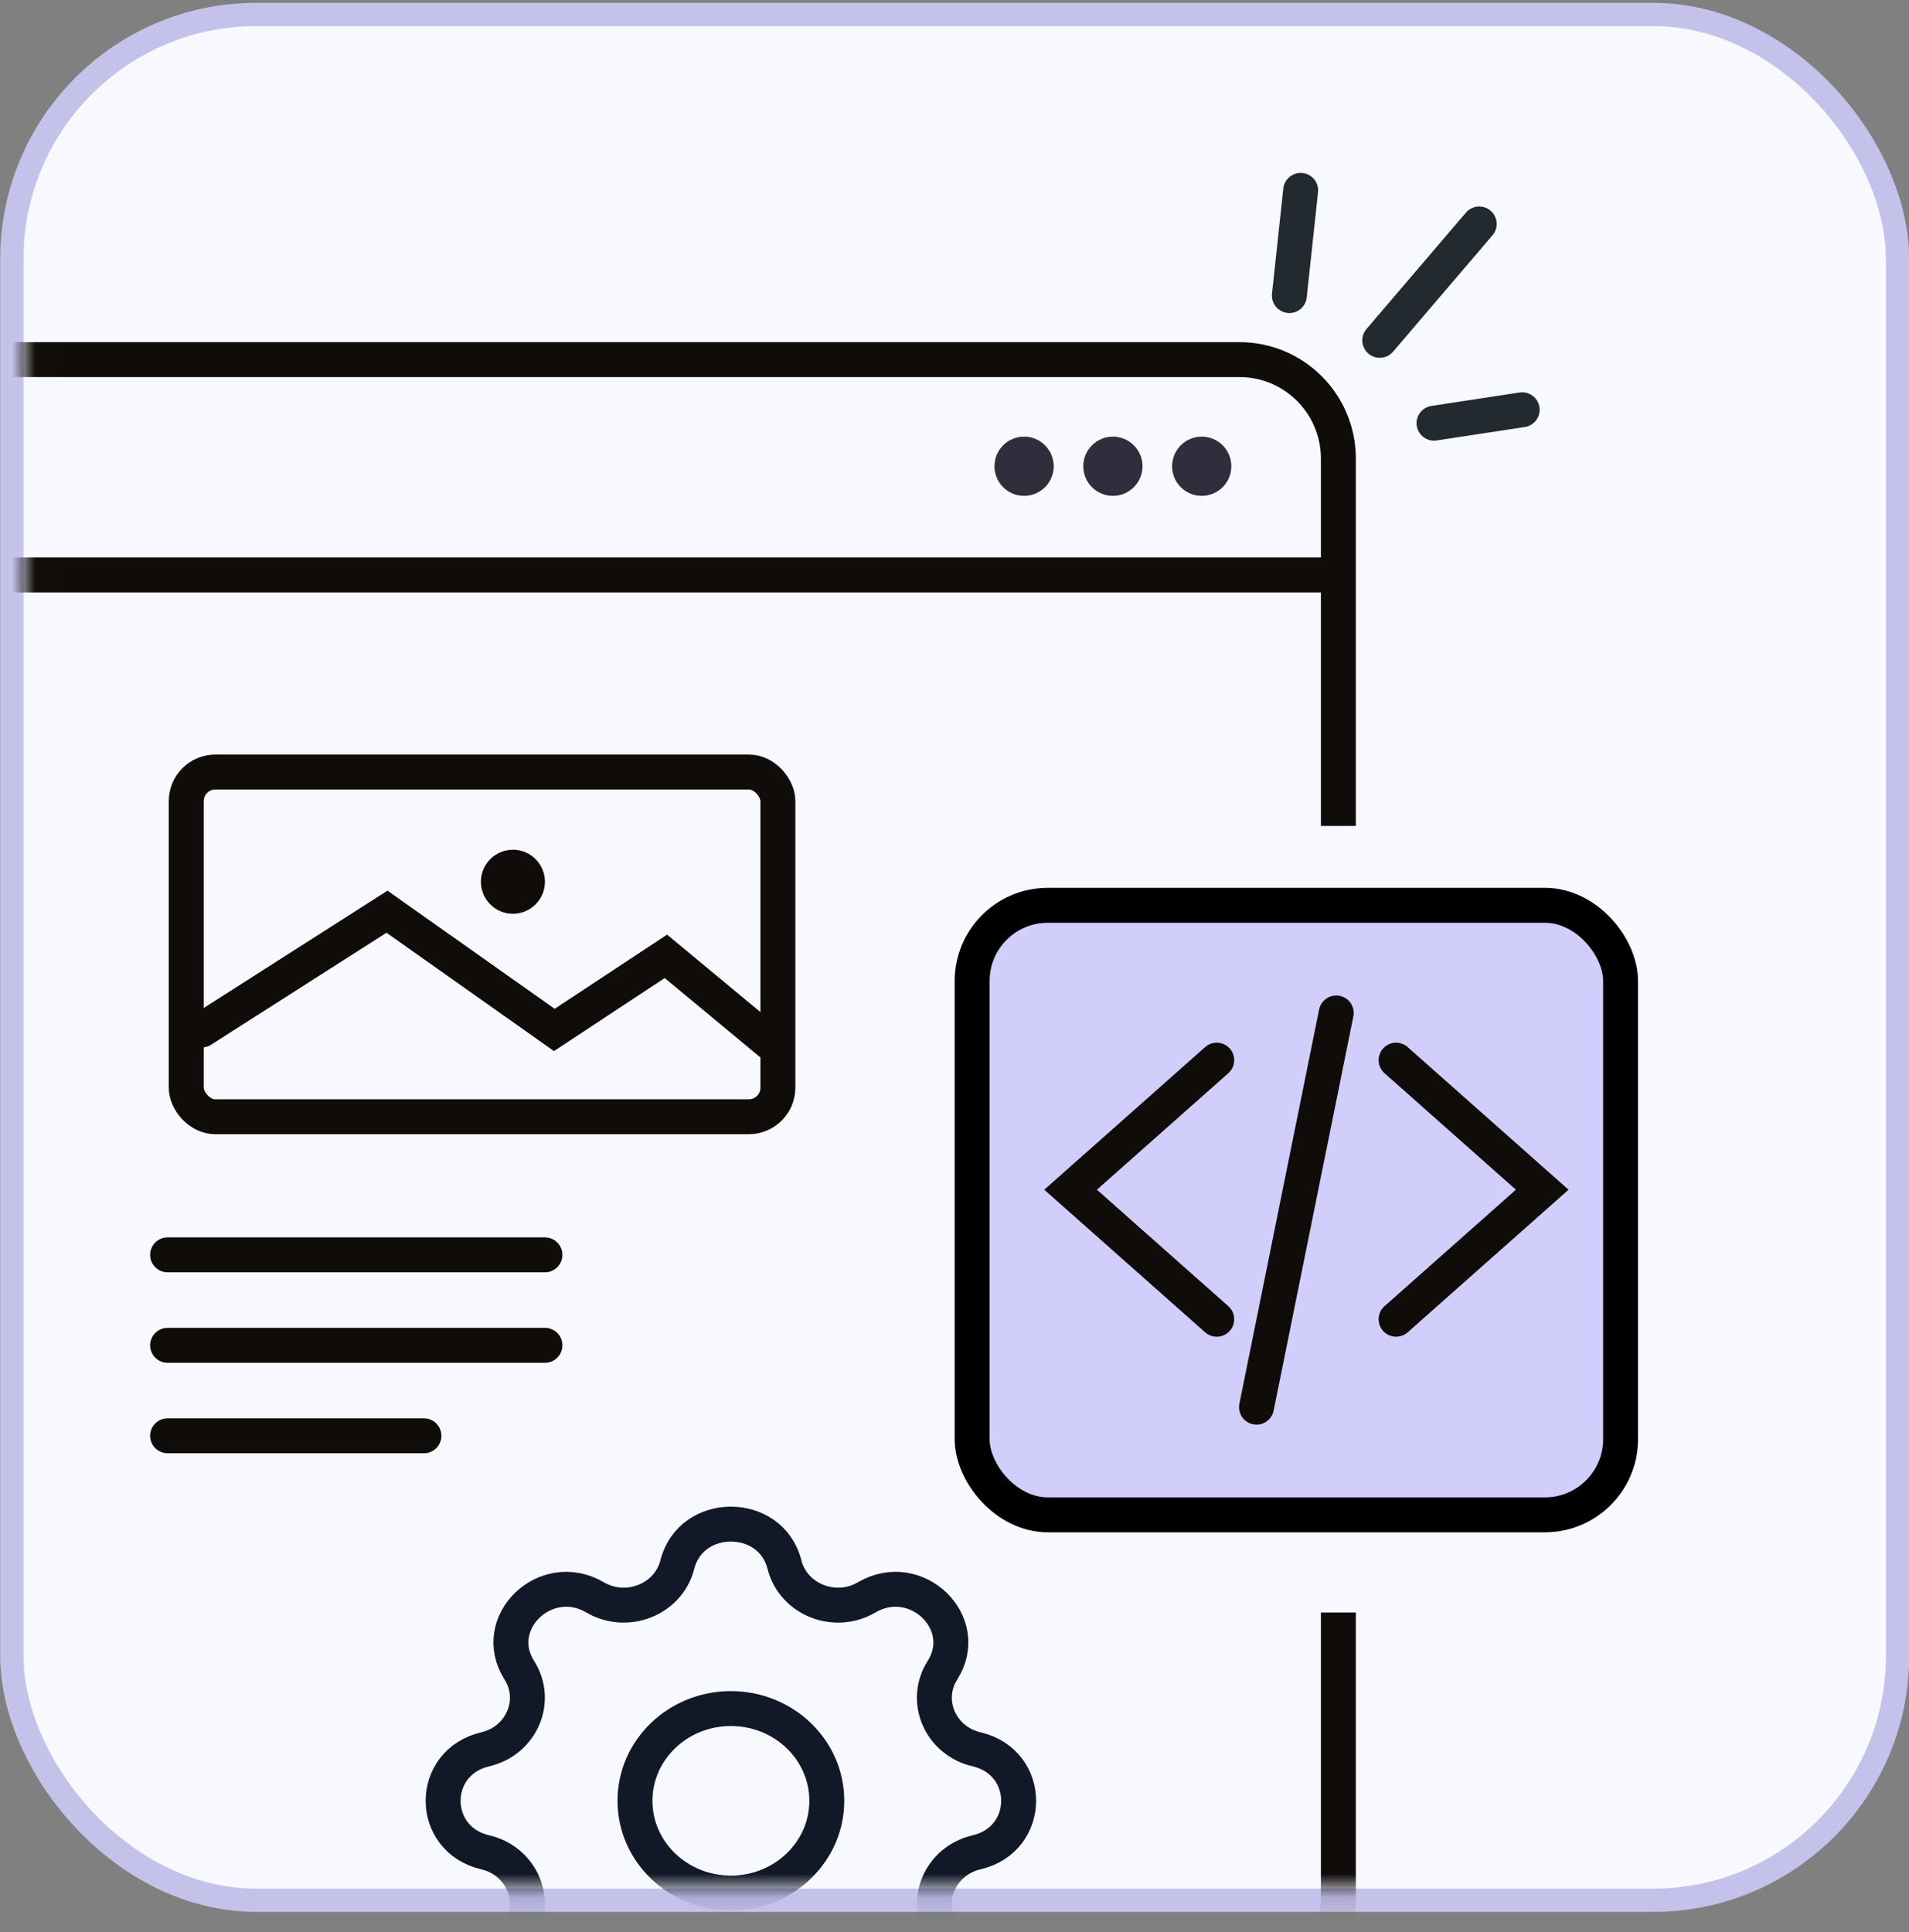 <?xml version="1.0" encoding="UTF-8"?>
<svg xmlns="http://www.w3.org/2000/svg" width="82" height="83" viewBox="0 0 82 83" fill="none">
  <rect x="0" y="0" width="82" height="83" fill="#808080" stroke="none"/>
  <rect x="0.508" y="0.621" width="81" height="81" rx="10.5" fill="#F8F8FF" stroke="#C4C1EA"></rect>
  <mask id="mask0_156_1306" style="mask-type:alpha" maskUnits="userSpaceOnUse" x="1" y="1" width="81" height="81">
    <rect x="1.008" y="1.121" width="80" height="80" rx="10" fill="#FCEDF5"></rect>
  </mask>
  <g mask="url(#mask0_156_1306)">
    <path d="M-6.761 24.696L57.239 24.696" stroke="#0F0C09" stroke-width="1.5"></path>
    <path fill-rule="evenodd" clip-rule="evenodd" d="M53.239 16.196H-2.761C-4.694 16.196 -6.261 17.763 -6.261 19.696V81.565C-6.261 83.498 -4.694 85.065 -2.761 85.065H53.239C55.172 85.065 56.739 83.498 56.739 81.565V19.696C56.739 17.763 55.172 16.196 53.239 16.196ZM-2.761 14.696C-5.523 14.696 -7.761 16.934 -7.761 19.696V81.565C-7.761 84.327 -5.523 86.565 -2.761 86.565H53.239C56 86.565 58.239 84.327 58.239 81.565V19.696C58.239 16.934 56 14.696 53.239 14.696H-2.761Z" fill="#0F0C09"></path>
    <rect x="53.78" y="35.476" width="17.038" height="33.784" fill="#F8F8FF"></rect>
    <circle cx="43.989" cy="20.027" r="1.272" fill="#302D3D"></circle>
    <circle cx="47.804" cy="20.027" r="1.272" fill="#302D3D"></circle>
    <circle cx="51.619" cy="20.027" r="1.272" fill="#302D3D"></circle>
    <path d="M29.094 67.203C29.679 64.884 33.11 64.884 33.696 67.203C34.074 68.702 35.859 69.413 37.228 68.611C39.348 67.369 41.774 69.701 40.483 71.74C39.648 73.056 40.388 74.773 41.946 75.137C44.358 75.7 44.358 78.999 41.946 79.562C40.388 79.925 39.648 81.642 40.483 82.959C41.774 84.997 39.348 87.33 37.228 86.088C35.859 85.285 34.074 85.996 33.696 87.495C33.11 89.814 29.679 89.814 29.094 87.495C28.715 85.996 26.93 85.285 25.561 86.088C23.441 87.33 21.015 84.997 22.307 82.959C23.141 81.642 22.402 79.925 20.844 79.562C18.431 78.999 18.431 75.7 20.844 75.137C22.402 74.773 23.141 73.056 22.307 71.74C21.015 69.701 23.441 67.369 25.561 68.611C26.93 69.413 28.715 68.702 29.094 67.203Z" stroke="#111827" stroke-width="1.5" stroke-linecap="round" stroke-linejoin="round"></path>
    <path d="M35.515 77.349C35.515 79.537 33.67 81.311 31.395 81.311C29.119 81.311 27.275 79.537 27.275 77.349C27.275 75.161 29.119 73.387 31.395 73.387C33.67 73.387 35.515 75.161 35.515 77.349Z" stroke="#111827" stroke-width="1.5" stroke-linecap="round" stroke-linejoin="round"></path>
  </g>
  <path d="M7.199 53.899H23.408" stroke="#0F0C09" stroke-width="1.5" stroke-linecap="round"></path>
  <path d="M7.199 57.785H23.408" stroke="#0F0C09" stroke-width="1.5" stroke-linecap="round"></path>
  <path d="M7.199 61.671H18.21" stroke="#0F0C09" stroke-width="1.5" stroke-linecap="round"></path>
  <rect x="8" y="33.16" width="25.414" height="14.807" rx="1.25" stroke="#0F0C09" stroke-width="1.5"></rect>
  <circle cx="22.032" cy="37.873" r="1.375" fill="#0F0C09"></circle>
  <path d="M55.384 12.696L55.869 8.177M59.267 14.619L63.539 9.619M61.597 18.177L65.384 17.6" stroke="#22292F" stroke-width="1.5" stroke-linecap="round"></path>
  <rect x="41.758" y="38.885" width="27.853" height="26.181" rx="3.25" fill="#D1CEFC" stroke="black" stroke-width="1.5"></rect>
  <path d="M52.264 45.536L45.986 51.101L52.264 56.665" stroke="#0F0C09" stroke-width="1.5" stroke-linecap="round"></path>
  <path d="M59.968 56.665L66.246 51.101L59.968 45.536" stroke="#0F0C09" stroke-width="1.5" stroke-linecap="round"></path>
  <path d="M57.397 43.509L53.973 60.441" stroke="#0F0C09" stroke-width="1.5" stroke-linecap="round"></path>
  <path d="M8.668 44.239L16.623 39.16L23.811 44.239L28.603 41.077L33.108 44.814" stroke="#0F0C09" stroke-width="1.5" stroke-linecap="round"></path>
</svg>
